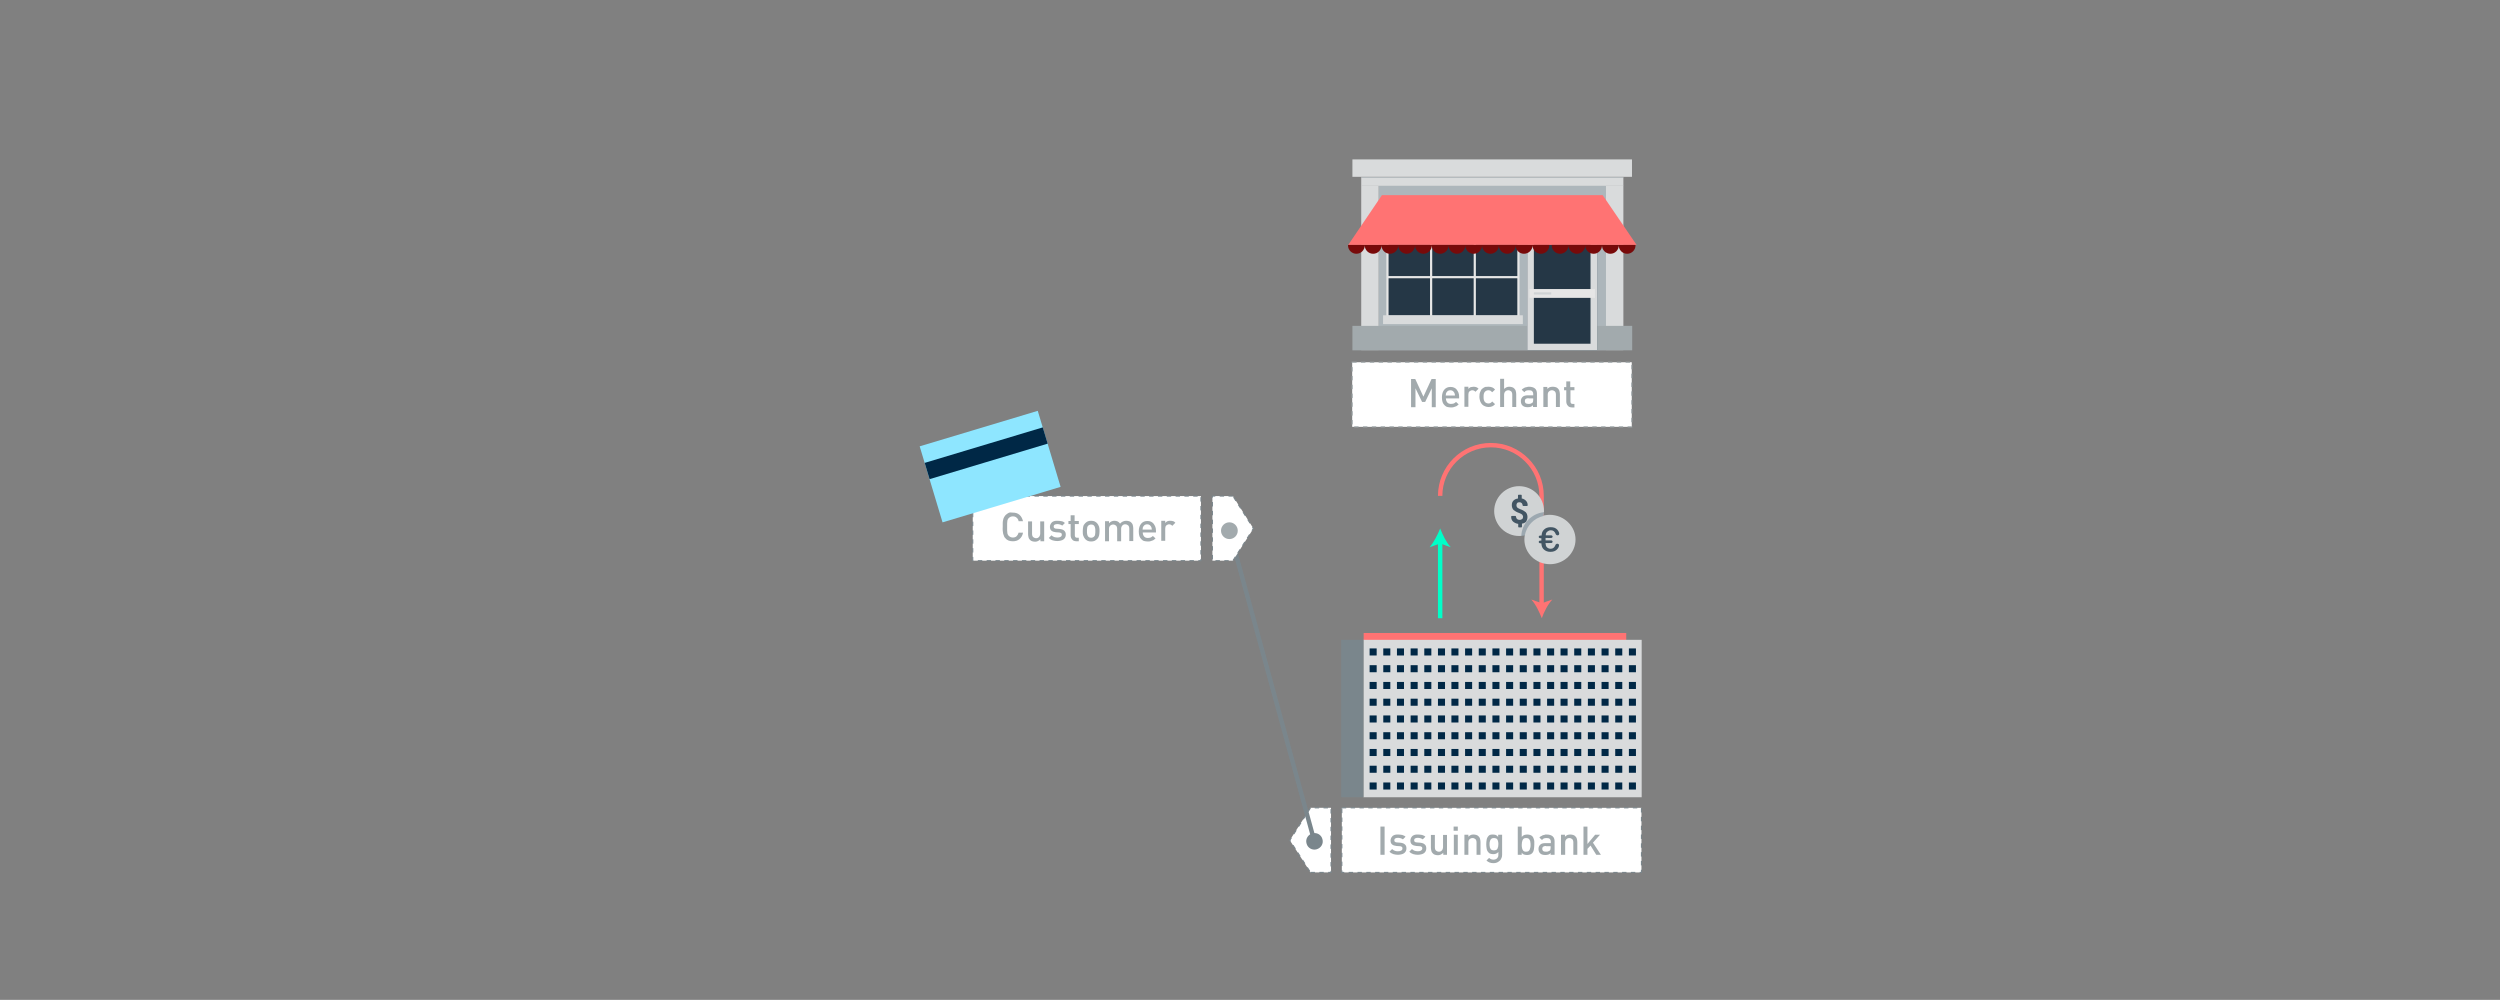 <?xml version="1.0" encoding="UTF-8"?>
<!-- Generator: Adobe Illustrator 22.1.0, SVG Export Plug-In . SVG Version: 6.00 Build 0)  -->
<svg xmlns="http://www.w3.org/2000/svg" xmlns:xlink="http://www.w3.org/1999/xlink" id="Ebene_1" x="0px" y="0px" viewBox="0 0 1133.9 453.5" style="enable-background:new 0 0 1133.9 453.5;" xml:space="preserve">
<rect x="0" y="0" width="1133.9" height="453.5" fill="#808080" stroke="none"/>
<style type="text/css">
	.st0{fill:#FFFFFF;stroke:#A2AAAD;stroke-width:0.5;stroke-miterlimit:10;stroke-dasharray:2,2;}
	.st1{display:none;}
	.st2{display:inline;fill:#FFFF00;}
	.st3{display:inline;fill:#002846;}
	.st4{fill:#FFFFFF;stroke:#7A868C;stroke-width:0.5;stroke-miterlimit:10;stroke-dasharray:2,2;}
	.st5{enable-background:new    ;}
	.st6{fill:#A2AAAD;}
	.st7{fill:none;stroke:#7A868C;stroke-width:2;stroke-miterlimit:10;}
	.st8{fill:#7A868C;}
	.st9{fill:#FF7373;}
	.st10{fill:#D9DBDC;}
	.st11{fill:#002846;}
	.st12{fill:none;stroke:#FF7373;stroke-width:2;stroke-miterlimit:10;}
	.st13{fill:none;stroke:#00FFC8;stroke-width:2;stroke-miterlimit:10;}
	.st14{fill:#00FFC8;}
	.st15{fill:#D0D3D4;}
	.st16{fill:#425563;}
	.st17{opacity:0.25;fill:#002846;enable-background:new    ;}
	.st18{fill:#8EE6FF;}
	.st19{fill:#ADB6BB;}
	.st20{fill:#253746;}
	.st21{fill:#E6E6E6;}
	.st22{opacity:0.4;}
	.st23{fill:#780A0A;}
</style>
<rect x="613.3" y="164.3" class="st0" width="126.8" height="29.3"></rect>
<g class="st1">
	<rect x="478.2" y="221.5" class="st2" width="32.8" height="32.8"></rect>
	<rect x="478.2" y="272.6" class="st3" width="71.1" height="5.3"></rect>
	<rect x="478.2" y="298.1" class="st3" width="35.6" height="5.3"></rect>
	<rect x="531.6" y="298.1" class="st3" width="35.6" height="5.3"></rect>
	<rect x="585" y="298.1" class="st3" width="35.6" height="5.3"></rect>
</g>
<rect x="441.2" y="225" class="st4" width="103.5" height="29.3"></rect>
<g class="st5">
	<path class="st6" d="M459.4,232.5c1.2,0,2.2,0.3,3,1c0.8,0.7,1.3,1.7,1.6,2.9h-2c-0.1-0.7-0.4-1.2-0.9-1.6c-0.4-0.4-1-0.6-1.7-0.6   c-0.8,0-1.4,0.3-1.9,0.8c-0.2,0.2-0.3,0.4-0.4,0.6s-0.2,0.5-0.2,0.7s-0.1,0.7-0.1,1.1c0,0.4,0,1,0,1.6c0,0.6,0,1.2,0,1.6   c0,0.4,0.1,0.8,0.1,1.1s0.1,0.5,0.2,0.7s0.2,0.4,0.4,0.6c0.5,0.5,1.1,0.8,1.9,0.8c0.7,0,1.3-0.2,1.7-0.6c0.4-0.4,0.7-0.9,0.9-1.6h2   c-0.2,1.3-0.8,2.2-1.6,2.9c-0.8,0.7-1.8,1-3,1c-0.7,0-1.3-0.1-1.9-0.3c-0.5-0.2-1-0.5-1.4-1c-0.3-0.3-0.6-0.6-0.7-1   s-0.3-0.7-0.4-1.1c-0.1-0.4-0.1-0.9-0.2-1.4s0-1.1,0-1.8c0-0.7,0-1.3,0-1.8s0.1-1,0.2-1.4c0.1-0.4,0.2-0.8,0.4-1.1s0.4-0.7,0.7-1   c0.4-0.4,0.9-0.7,1.4-1S458.7,232.5,459.4,232.5z"></path>
	<path class="st6" d="M473.7,245.5h-1.8v-0.9c-0.3,0.3-0.7,0.6-1.1,0.8c-0.4,0.2-0.9,0.3-1.3,0.3c-0.5,0-0.9-0.1-1.3-0.2   c-0.4-0.1-0.7-0.3-1-0.6c-0.3-0.3-0.6-0.7-0.7-1.2c-0.1-0.4-0.2-0.9-0.2-1.4v-5.8h1.8v5.6c0,0.7,0.2,1.2,0.5,1.5   c0.4,0.3,0.8,0.5,1.3,0.5c0.3,0,0.5,0,0.7-0.1c0.2-0.1,0.4-0.2,0.6-0.4c0.2-0.2,0.3-0.4,0.4-0.6c0.1-0.3,0.2-0.6,0.2-0.9v-5.6h1.8   V245.5z"></path>
	<path class="st6" d="M479.6,236.2c0.7,0,1.3,0.1,1.9,0.2s1.1,0.4,1.5,0.8l-1.2,1.2c-0.3-0.2-0.6-0.4-1-0.5   c-0.4-0.1-0.8-0.2-1.2-0.2c-0.6,0-1,0.1-1.3,0.3s-0.4,0.5-0.4,0.8c0,0.3,0.1,0.6,0.3,0.7c0.2,0.2,0.5,0.3,1,0.3l1.3,0.1   c0.9,0.1,1.7,0.3,2.2,0.8s0.7,1,0.7,1.8c0,0.5-0.1,0.9-0.3,1.3c-0.2,0.4-0.5,0.7-0.8,0.9s-0.7,0.4-1.2,0.5c-0.5,0.1-1,0.2-1.5,0.2   c-0.7,0-1.4-0.1-2.1-0.3s-1.2-0.5-1.8-1.1l1.2-1.2c0.4,0.4,0.8,0.6,1.3,0.8c0.5,0.1,0.9,0.2,1.4,0.2c0.6,0,1.1-0.1,1.4-0.3   c0.4-0.2,0.6-0.5,0.6-1c0-0.3-0.1-0.6-0.3-0.7s-0.5-0.3-0.9-0.3l-1.5-0.1c-0.9-0.1-1.5-0.3-2-0.7c-0.5-0.4-0.7-1-0.7-1.8   c0-0.4,0.1-0.8,0.3-1.2c0.2-0.3,0.4-0.6,0.7-0.9c0.3-0.2,0.7-0.4,1.1-0.5S479.1,236.2,479.6,236.2z"></path>
	<path class="st6" d="M487.5,236.3h1.8v1.4h-1.8v5.1c0,0.7,0.3,1.1,1,1.1h0.8v1.6h-1.1c-0.4,0-0.8-0.1-1.1-0.2s-0.6-0.3-0.8-0.6   c-0.2-0.2-0.4-0.5-0.5-0.8c-0.1-0.3-0.2-0.6-0.2-1v-5.2h-1v-1.4h1v-2.6h1.8V236.3z"></path>
	<path class="st6" d="M494.9,236.2c0.6,0,1.2,0.1,1.6,0.3c0.4,0.2,0.8,0.5,1.1,0.8c0.4,0.5,0.7,1,0.9,1.6s0.2,1.3,0.2,2   c0,0.8-0.1,1.5-0.2,2s-0.4,1.1-0.9,1.6c-0.3,0.3-0.7,0.6-1.1,0.8c-0.5,0.2-1,0.3-1.6,0.3c-0.6,0-1.2-0.1-1.6-0.3   c-0.4-0.2-0.8-0.5-1.1-0.8c-0.4-0.5-0.7-1-0.9-1.6s-0.2-1.3-0.2-2c0-0.8,0.1-1.4,0.2-2s0.4-1.1,0.9-1.6c0.3-0.3,0.7-0.6,1.1-0.8   C493.7,236.3,494.2,236.2,494.9,236.2z M494.9,237.9c-0.5,0-1,0.2-1.3,0.5c-0.3,0.3-0.5,0.6-0.5,1.1c-0.1,0.4-0.1,0.9-0.1,1.4   s0,1,0.1,1.4c0.1,0.4,0.2,0.8,0.5,1.1c0.4,0.4,0.8,0.5,1.3,0.5c0.5,0,1-0.2,1.3-0.5c0.3-0.3,0.5-0.6,0.5-1.1   c0.1-0.4,0.1-0.9,0.1-1.4s0-1-0.1-1.4c-0.1-0.4-0.2-0.8-0.5-1.1C495.9,238,495.4,237.9,494.9,237.9z"></path>
	<path class="st6" d="M510.8,236.2c0.5,0,0.9,0.1,1.3,0.2c0.4,0.1,0.7,0.3,1,0.6c0.3,0.3,0.6,0.7,0.7,1.2s0.2,0.9,0.2,1.4v5.8h-1.8   v-5.6c0-0.7-0.2-1.2-0.5-1.5c-0.4-0.3-0.8-0.5-1.3-0.5c-0.3,0-0.5,0-0.7,0.1s-0.4,0.2-0.6,0.4s-0.3,0.4-0.4,0.6s-0.2,0.5-0.2,0.9   v5.7h-1.8v-5.6c0-0.7-0.2-1.2-0.5-1.5c-0.4-0.3-0.8-0.5-1.3-0.5c-0.5,0-1,0.2-1.3,0.5c-0.4,0.3-0.6,0.8-0.6,1.5v5.6h-1.8v-9.1h1.8   v0.9c0.3-0.3,0.7-0.6,1.1-0.8c0.4-0.2,0.9-0.3,1.3-0.3c1.2,0,2,0.4,2.6,1.3C508.7,236.7,509.7,236.2,510.8,236.2z"></path>
	<path class="st6" d="M518.3,241.4c0,0.8,0.2,1.4,0.6,1.9s1,0.7,1.7,0.7c0.5,0,0.9-0.1,1.3-0.2c0.3-0.1,0.6-0.4,1-0.7l1.2,1.1   c-0.2,0.2-0.5,0.4-0.7,0.6c-0.2,0.2-0.5,0.3-0.8,0.4s-0.6,0.2-0.9,0.3c-0.3,0.1-0.7,0.1-1.1,0.1c-0.6,0-1.1-0.1-1.6-0.2   s-0.9-0.4-1.3-0.8c-0.4-0.4-0.7-0.8-0.9-1.4c-0.2-0.6-0.3-1.3-0.3-2.2c0-1.5,0.4-2.7,1.1-3.5c0.7-0.8,1.6-1.2,2.8-1.2   c0.6,0,1.2,0.1,1.6,0.3s0.9,0.5,1.2,0.9c0.3,0.4,0.6,0.9,0.8,1.4c0.2,0.5,0.3,1.1,0.3,1.8v0.8H518.3z M522.4,240.2   c0-0.3,0-0.5-0.1-0.7c0-0.2-0.1-0.4-0.2-0.6c-0.2-0.3-0.4-0.6-0.7-0.8c-0.3-0.2-0.7-0.3-1.1-0.3c-0.4,0-0.8,0.1-1.1,0.3   c-0.3,0.2-0.5,0.5-0.7,0.8c-0.1,0.2-0.2,0.4-0.2,0.6c0,0.2,0,0.4-0.1,0.7H522.4z"></path>
	<path class="st6" d="M530.9,236.2c0.4,0,0.8,0.1,1.2,0.2s0.7,0.4,1,0.7l-1.4,1.4c-0.2-0.2-0.4-0.4-0.6-0.5   c-0.2-0.1-0.5-0.2-0.8-0.2c-0.5,0-0.9,0.2-1.3,0.5c-0.4,0.4-0.5,0.9-0.5,1.5v5.5h-1.8v-9.1h1.8v1c0.2-0.3,0.6-0.6,1-0.8   S530.4,236.2,530.9,236.2z"></path>
</g>
<rect x="608.6" y="366.4" class="st4" width="135.9" height="29.3"></rect>
<polygon class="st4" points="594.4,395.7 603.7,395.7 603.7,366.4 594.4,366.4 585,381.1 "></polygon>
<g>
	<g>
		<line class="st7" x1="557.6" y1="240.6" x2="596.2" y2="381.8"></line>
		<g>
			<path class="st8" d="M554,241.8c-0.5-2,0.6-4.1,2.6-4.6s4.1,0.6,4.6,2.6s-0.6,4.1-2.6,4.6C556.6,244.9,554.6,243.8,554,241.8z"></path>
		</g>
		<g>
			<path class="st8" d="M592.6,382.6c0.5,2,2.6,3.2,4.6,2.6s3.2-2.6,2.6-4.6c-0.5-2-2.6-3.2-4.6-2.6S592,380.6,592.6,382.6z"></path>
		</g>
	</g>
</g>
<g class="st5">
	<path class="st6" d="M651.3,184.7h-1.9v-8.6l-3,6.2H645l-3-6.2v8.6H640v-12.8h1.9l3.7,8l3.7-8h1.9V184.7z"></path>
	<path class="st6" d="M655.8,180.6c0,0.8,0.2,1.4,0.6,1.9c0.4,0.5,1,0.7,1.7,0.7c0.5,0,0.9-0.1,1.3-0.2c0.3-0.1,0.6-0.4,1-0.7   l1.2,1.1c-0.2,0.2-0.5,0.4-0.7,0.6c-0.2,0.2-0.5,0.3-0.8,0.4c-0.3,0.1-0.6,0.2-0.9,0.3c-0.3,0.1-0.7,0.1-1.1,0.1   c-0.6,0-1.1-0.1-1.6-0.2s-0.9-0.4-1.3-0.8s-0.7-0.8-0.9-1.4c-0.2-0.6-0.3-1.3-0.3-2.2c0-1.5,0.4-2.7,1.1-3.5   c0.7-0.8,1.6-1.2,2.8-1.2c0.6,0,1.2,0.1,1.6,0.3c0.5,0.2,0.9,0.5,1.2,0.9c0.3,0.4,0.6,0.9,0.8,1.4c0.2,0.5,0.3,1.1,0.3,1.8v0.8   H655.8z M659.9,179.4c0-0.3,0-0.5-0.1-0.7c0-0.2-0.1-0.4-0.2-0.6c-0.2-0.3-0.4-0.6-0.7-0.8s-0.7-0.3-1.1-0.3   c-0.4,0-0.8,0.1-1.1,0.3c-0.3,0.2-0.5,0.5-0.7,0.8c-0.1,0.2-0.2,0.4-0.2,0.6c0,0.2,0,0.4-0.1,0.7H659.9z"></path>
	<path class="st6" d="M668.4,175.4c0.4,0,0.8,0.1,1.2,0.2c0.3,0.1,0.7,0.4,1,0.7l-1.4,1.4c-0.2-0.2-0.4-0.4-0.6-0.5   c-0.2-0.1-0.5-0.2-0.8-0.2c-0.5,0-0.9,0.2-1.3,0.5c-0.4,0.4-0.5,0.9-0.5,1.5v5.5h-1.8v-9.1h1.8v1c0.2-0.3,0.6-0.6,1-0.8   C667.4,175.6,667.9,175.4,668.4,175.4z"></path>
	<path class="st6" d="M675.1,175.4c0.6,0,1.2,0.1,1.7,0.3c0.5,0.2,0.9,0.5,1.3,1l-1.3,1.2c-0.3-0.3-0.6-0.5-0.8-0.7   c-0.3-0.1-0.6-0.2-0.9-0.2c-0.7,0-1.3,0.3-1.7,0.8c-0.2,0.3-0.3,0.5-0.4,0.9c-0.1,0.3-0.1,0.8-0.1,1.3s0,1,0.1,1.3   c0.1,0.3,0.2,0.6,0.4,0.9c0.4,0.5,1,0.8,1.7,0.8c0.4,0,0.7-0.1,0.9-0.2c0.3-0.1,0.5-0.4,0.8-0.7l1.3,1.2c-0.4,0.5-0.9,0.8-1.3,1   s-1,0.3-1.7,0.3c-0.5,0-1-0.1-1.5-0.3c-0.5-0.2-0.9-0.4-1.3-0.8s-0.7-0.9-0.9-1.4c-0.2-0.6-0.4-1.3-0.4-2.2c0-0.9,0.1-1.6,0.4-2.2   c0.2-0.6,0.5-1.1,0.9-1.4s0.8-0.6,1.3-0.8C674.1,175.5,674.6,175.4,675.1,175.4z"></path>
	<path class="st6" d="M682.1,176.5c0.3-0.3,0.7-0.6,1.1-0.8c0.4-0.2,0.8-0.3,1.3-0.3s0.9,0.1,1.3,0.2c0.4,0.1,0.7,0.3,1,0.6   c0.3,0.3,0.6,0.7,0.7,1.2c0.1,0.4,0.2,0.9,0.2,1.4v5.8h-1.8v-5.6c0-0.7-0.2-1.2-0.5-1.5c-0.4-0.3-0.8-0.5-1.3-0.5s-1,0.2-1.3,0.5   s-0.6,0.8-0.6,1.5v5.6h-1.8v-12.8h1.8V176.5z"></path>
	<path class="st6" d="M693.4,175.4c1.3,0,2.2,0.3,2.8,0.8c0.6,0.5,0.9,1.3,0.9,2.3v6.1h-1.8v-0.8c-0.3,0.3-0.7,0.6-1,0.7   c-0.4,0.1-0.8,0.2-1.4,0.2c-0.6,0-1.1-0.1-1.4-0.2s-0.7-0.3-1-0.6c-0.5-0.5-0.7-1.2-0.7-2c0-0.8,0.3-1.4,0.8-1.9   c0.5-0.5,1.3-0.7,2.4-0.7h2.4v-0.6c0-0.6-0.2-1-0.5-1.3c-0.3-0.3-0.8-0.4-1.5-0.4c-0.5,0-0.9,0.1-1.2,0.2s-0.6,0.4-0.8,0.7   l-1.2-1.1c0.2-0.3,0.4-0.5,0.7-0.6c0.2-0.2,0.5-0.3,0.7-0.4c0.3-0.1,0.5-0.2,0.8-0.2C692.7,175.5,693.1,175.4,693.4,175.4z    M693.3,180.6c-1.1,0-1.7,0.4-1.7,1.3c0,0.4,0.1,0.7,0.4,1c0.3,0.2,0.7,0.3,1.3,0.3c0.3,0,0.6,0,0.9-0.1c0.3-0.1,0.5-0.2,0.8-0.4   c0.3-0.3,0.4-0.7,0.4-1.3v-0.7H693.3z"></path>
	<path class="st6" d="M704.3,175.4c0.5,0,0.9,0.1,1.3,0.2c0.4,0.1,0.7,0.3,1,0.6c0.3,0.3,0.6,0.7,0.7,1.2s0.2,0.9,0.2,1.4v5.8h-1.8   v-5.6c0-0.7-0.2-1.2-0.5-1.5c-0.4-0.3-0.8-0.5-1.3-0.5c-0.5,0-1,0.2-1.3,0.5c-0.4,0.3-0.6,0.8-0.6,1.5v5.6H700v-9.1h1.8v0.9   c0.3-0.3,0.7-0.6,1.1-0.8C703.4,175.5,703.8,175.4,704.3,175.4z"></path>
	<path class="st6" d="M712.3,175.6h1.8v1.4h-1.8v5.1c0,0.7,0.3,1.1,1,1.1h0.8v1.6H713c-0.4,0-0.8-0.1-1.1-0.2   c-0.3-0.1-0.6-0.3-0.8-0.6c-0.2-0.2-0.4-0.5-0.5-0.8c-0.1-0.3-0.2-0.6-0.2-1V177h-1v-1.4h1v-2.6h1.8V175.6z"></path>
</g>
<g class="st5">
	<path class="st6" d="M628,387.7h-1.9v-12.8h1.9V387.7z"></path>
	<path class="st6" d="M634.1,378.5c0.7,0,1.3,0.1,1.9,0.2c0.6,0.2,1.1,0.4,1.5,0.8l-1.2,1.2c-0.3-0.2-0.6-0.4-1-0.5   c-0.4-0.1-0.8-0.2-1.2-0.2c-0.6,0-1,0.1-1.3,0.3c-0.3,0.2-0.4,0.5-0.4,0.8c0,0.3,0.1,0.6,0.3,0.7c0.2,0.2,0.5,0.3,1,0.3l1.3,0.1   c0.9,0.1,1.7,0.3,2.2,0.8c0.5,0.4,0.7,1,0.7,1.8c0,0.5-0.1,0.9-0.3,1.3c-0.2,0.4-0.5,0.7-0.8,0.9s-0.7,0.4-1.2,0.5   c-0.5,0.1-1,0.2-1.5,0.2c-0.7,0-1.4-0.1-2.1-0.3c-0.6-0.2-1.2-0.5-1.8-1.1l1.2-1.2c0.4,0.4,0.8,0.6,1.3,0.8s0.9,0.2,1.4,0.2   c0.6,0,1.1-0.1,1.4-0.3c0.4-0.2,0.6-0.5,0.6-1c0-0.3-0.1-0.6-0.3-0.7c-0.2-0.2-0.5-0.3-0.9-0.3l-1.5-0.1c-0.9-0.1-1.5-0.3-2-0.7   c-0.5-0.4-0.7-1-0.7-1.8c0-0.4,0.1-0.8,0.3-1.2c0.2-0.3,0.4-0.6,0.7-0.9c0.3-0.2,0.7-0.4,1.1-0.5S633.7,378.5,634.1,378.5z"></path>
	<path class="st6" d="M643.1,378.5c0.7,0,1.3,0.1,1.9,0.2c0.6,0.2,1.1,0.4,1.5,0.8l-1.2,1.2c-0.3-0.2-0.6-0.4-1-0.5   s-0.8-0.2-1.2-0.2c-0.6,0-1,0.1-1.3,0.3c-0.3,0.2-0.4,0.5-0.4,0.8c0,0.3,0.1,0.6,0.3,0.7c0.2,0.2,0.5,0.3,1,0.3l1.3,0.1   c0.9,0.1,1.7,0.3,2.2,0.8c0.5,0.4,0.7,1,0.7,1.8c0,0.5-0.1,0.9-0.3,1.3c-0.2,0.4-0.5,0.7-0.8,0.9s-0.7,0.4-1.2,0.5   c-0.5,0.1-1,0.2-1.5,0.2c-0.7,0-1.4-0.1-2.1-0.3c-0.6-0.2-1.2-0.5-1.8-1.1l1.2-1.2c0.4,0.4,0.8,0.6,1.3,0.8   c0.5,0.1,0.9,0.2,1.4,0.2c0.6,0,1.1-0.1,1.4-0.3s0.6-0.5,0.6-1c0-0.3-0.1-0.6-0.3-0.7c-0.2-0.2-0.5-0.3-0.9-0.3l-1.5-0.1   c-0.9-0.1-1.5-0.3-2-0.7c-0.5-0.4-0.7-1-0.7-1.8c0-0.4,0.1-0.8,0.3-1.2s0.4-0.6,0.7-0.9c0.3-0.2,0.7-0.4,1.1-0.5   S642.6,378.5,643.1,378.5z"></path>
	<path class="st6" d="M656.4,387.7h-1.8v-0.9c-0.3,0.3-0.7,0.6-1.1,0.8c-0.4,0.2-0.9,0.3-1.3,0.3c-0.5,0-0.9-0.1-1.3-0.2   c-0.4-0.1-0.7-0.3-1-0.6c-0.3-0.3-0.6-0.7-0.7-1.2s-0.2-0.9-0.2-1.4v-5.8h1.8v5.6c0,0.7,0.2,1.2,0.5,1.5c0.4,0.3,0.8,0.5,1.3,0.5   c0.3,0,0.5,0,0.7-0.1c0.2-0.1,0.4-0.2,0.6-0.4c0.2-0.2,0.3-0.4,0.4-0.6c0.1-0.3,0.2-0.6,0.2-0.9v-5.6h1.8V387.7z"></path>
	<path class="st6" d="M661.2,376.8h-1.9v-1.9h1.9V376.8z M661.2,387.7h-1.8v-9.1h1.8V387.7z"></path>
	<path class="st6" d="M668.3,378.5c0.5,0,0.9,0.1,1.3,0.2c0.4,0.1,0.7,0.3,1,0.6c0.3,0.3,0.6,0.7,0.7,1.2s0.2,0.9,0.2,1.4v5.8h-1.8   v-5.6c0-0.7-0.2-1.2-0.5-1.5c-0.4-0.3-0.8-0.5-1.3-0.5c-0.5,0-1,0.2-1.3,0.5c-0.4,0.3-0.6,0.8-0.6,1.5v5.6h-1.8v-9.1h1.8v0.9   c0.3-0.3,0.7-0.6,1.1-0.8C667.4,378.6,667.8,378.5,668.3,378.5z"></path>
	<path class="st6" d="M677.1,378.5c0.5,0,0.9,0.1,1.3,0.2c0.4,0.2,0.7,0.4,1.1,0.9v-1h1.8v9.1c0,0.6-0.1,1.1-0.3,1.5   s-0.4,0.9-0.8,1.2s-0.7,0.6-1.2,0.8c-0.5,0.2-1,0.3-1.6,0.3c-0.7,0-1.3-0.1-1.8-0.3c-0.5-0.2-1-0.5-1.4-0.9l1.2-1.2   c0.3,0.3,0.6,0.5,0.9,0.6c0.3,0.1,0.7,0.2,1.1,0.2c0.4,0,0.7-0.1,1-0.2c0.3-0.1,0.5-0.3,0.7-0.5s0.3-0.5,0.4-0.7   c0.1-0.3,0.1-0.6,0.1-0.9v-1.2c-0.3,0.4-0.7,0.7-1.1,0.8c-0.4,0.2-0.8,0.2-1.3,0.2c-0.5,0-0.9-0.1-1.2-0.2   c-0.4-0.1-0.7-0.3-0.9-0.6c-0.4-0.4-0.7-1-0.8-1.6s-0.2-1.3-0.2-2.1c0-0.8,0.1-1.5,0.2-2.1s0.4-1.2,0.8-1.6   C675.4,378.7,676.1,378.5,677.1,378.5z M677.6,380.1c-0.4,0-0.8,0.1-1,0.2c-0.2,0.2-0.4,0.4-0.6,0.6c-0.1,0.3-0.2,0.6-0.3,0.9   s-0.1,0.7-0.1,1.1c0,0.4,0,0.7,0.1,1.1c0,0.3,0.1,0.6,0.3,0.9c0.1,0.3,0.3,0.5,0.6,0.6s0.6,0.2,1,0.2c0.4,0,0.7-0.1,1-0.2   s0.4-0.4,0.6-0.6c0.1-0.3,0.2-0.6,0.3-0.9c0-0.3,0.1-0.7,0.1-1.1c0-0.4,0-0.7-0.1-1.1s-0.1-0.6-0.3-0.9c-0.1-0.3-0.3-0.5-0.6-0.6   C678.3,380.2,678,380.1,677.6,380.1z"></path>
	<path class="st6" d="M690.3,379.5c0.3-0.4,0.7-0.7,1.1-0.8c0.4-0.1,0.8-0.2,1.3-0.2c0.5,0,0.9,0.1,1.3,0.2c0.4,0.1,0.7,0.3,1,0.6   c0.2,0.2,0.4,0.5,0.5,0.8s0.2,0.6,0.3,0.9c0.1,0.3,0.1,0.7,0.1,1s0,0.7,0,1.1c0,0.8-0.1,1.5-0.2,2.2c-0.1,0.7-0.4,1.3-0.8,1.7   c-0.3,0.3-0.6,0.5-1,0.6c-0.4,0.1-0.8,0.2-1.3,0.2c-0.5,0-0.9-0.1-1.3-0.2c-0.4-0.1-0.8-0.4-1.1-0.9v1h-1.8v-12.8h1.8V379.5z    M692.2,380.1c-0.4,0-0.8,0.1-1,0.2c-0.3,0.2-0.4,0.4-0.6,0.7c-0.1,0.3-0.2,0.6-0.3,1c0,0.4-0.1,0.8-0.1,1.2c0,0.4,0,0.8,0.1,1.2   s0.1,0.7,0.3,1c0.1,0.3,0.3,0.5,0.6,0.7c0.3,0.2,0.6,0.2,1,0.2c0.4,0,0.7-0.1,1-0.2c0.3-0.2,0.4-0.4,0.6-0.7c0.1-0.3,0.2-0.6,0.3-1   s0.1-0.8,0.1-1.2c0-0.4,0-0.8-0.1-1.2c0-0.4-0.1-0.7-0.3-1c-0.1-0.3-0.3-0.5-0.6-0.7C693,380.2,692.6,380.1,692.2,380.1z"></path>
	<path class="st6" d="M701.4,378.5c1.3,0,2.2,0.3,2.8,0.8c0.6,0.5,0.9,1.3,0.9,2.3v6.1h-1.8v-0.8c-0.3,0.3-0.7,0.6-1,0.7   c-0.4,0.1-0.8,0.2-1.4,0.2c-0.6,0-1.1-0.1-1.4-0.2c-0.4-0.1-0.7-0.3-1-0.6c-0.5-0.5-0.7-1.2-0.7-2c0-0.8,0.3-1.4,0.8-1.9   c0.5-0.5,1.3-0.7,2.4-0.7h2.4v-0.6c0-0.6-0.2-1-0.5-1.3c-0.3-0.3-0.8-0.4-1.5-0.4c-0.5,0-0.9,0.1-1.2,0.2s-0.6,0.4-0.8,0.7   l-1.2-1.1c0.2-0.3,0.4-0.5,0.7-0.6s0.5-0.3,0.7-0.4c0.3-0.1,0.5-0.2,0.8-0.2C700.7,378.5,701,378.5,701.4,378.5z M701.2,383.7   c-1.1,0-1.7,0.4-1.7,1.3c0,0.4,0.1,0.7,0.4,1c0.3,0.2,0.7,0.3,1.3,0.3c0.3,0,0.6,0,0.9-0.1c0.3-0.1,0.5-0.2,0.8-0.4   c0.3-0.3,0.4-0.7,0.4-1.3v-0.7H701.2z"></path>
	<path class="st6" d="M712.2,378.5c0.5,0,0.9,0.1,1.3,0.2c0.4,0.1,0.7,0.3,1,0.6c0.3,0.3,0.6,0.7,0.7,1.2c0.1,0.4,0.2,0.9,0.2,1.4   v5.8h-1.8v-5.6c0-0.7-0.2-1.2-0.5-1.5c-0.4-0.3-0.8-0.5-1.3-0.5s-1,0.2-1.3,0.5s-0.6,0.8-0.6,1.5v5.6H708v-9.1h1.8v0.9   c0.3-0.3,0.7-0.6,1.1-0.8C711.3,378.6,711.8,378.5,712.2,378.5z"></path>
	<path class="st6" d="M720,382.8l3.5-4.2h2.2l-3.2,3.6l3.6,5.5H724l-2.6-4.2L720,385v2.7h-1.8v-12.8h1.8V382.8z"></path>
</g>
<g>
	<rect x="618.5" y="287.1" class="st9" width="119.1" height="3.2"></rect>
	<rect x="618.4" y="290.2" class="st10" width="126.2" height="71.4"></rect>
	<g>
		<g>
			<rect x="621.2" y="294.1" class="st11" width="3.2" height="3.2"></rect>
			<rect x="627.4" y="294.1" class="st11" width="3.2" height="3.2"></rect>
			<rect x="633.6" y="294.1" class="st11" width="3.2" height="3.2"></rect>
			<rect x="639.8" y="294.1" class="st11" width="3.2" height="3.2"></rect>
			<rect x="646" y="294.1" class="st11" width="3.2" height="3.2"></rect>
			<rect x="652.2" y="294.1" class="st11" width="3.2" height="3.2"></rect>
			<rect x="658.3" y="294.1" class="st11" width="3.2" height="3.2"></rect>
			<rect x="664.5" y="294.1" class="st11" width="3.2" height="3.2"></rect>
			<rect x="670.7" y="294.1" class="st11" width="3.2" height="3.2"></rect>
			<rect x="676.9" y="294.1" class="st11" width="3.2" height="3.2"></rect>
			<rect x="683.1" y="294.1" class="st11" width="3.2" height="3.2"></rect>
			<rect x="689.3" y="294.1" class="st11" width="3.2" height="3.2"></rect>
			<rect x="695.5" y="294.1" class="st11" width="3.2" height="3.2"></rect>
			<rect x="701.7" y="294.1" class="st11" width="3.2" height="3.2"></rect>
			<rect x="707.8" y="294.1" class="st11" width="3.2" height="3.2"></rect>
			<rect x="714" y="294.1" class="st11" width="3.2" height="3.2"></rect>
			<rect x="720.2" y="294.1" class="st11" width="3.2" height="3.2"></rect>
			<rect x="726.4" y="294.1" class="st11" width="3.2" height="3.2"></rect>
			<rect x="732.6" y="294.1" class="st11" width="3.2" height="3.2"></rect>
			<rect x="738.8" y="294.1" class="st11" width="3.2" height="3.2"></rect>
		</g>
		<g>
			<rect x="621.2" y="301.7" class="st11" width="3.2" height="3.2"></rect>
			<rect x="627.4" y="301.7" class="st11" width="3.2" height="3.2"></rect>
			<rect x="633.6" y="301.7" class="st11" width="3.2" height="3.2"></rect>
			<rect x="639.8" y="301.7" class="st11" width="3.2" height="3.2"></rect>
			<rect x="646" y="301.7" class="st11" width="3.2" height="3.2"></rect>
			<rect x="652.2" y="301.7" class="st11" width="3.2" height="3.2"></rect>
			<rect x="658.3" y="301.7" class="st11" width="3.2" height="3.2"></rect>
			<rect x="664.5" y="301.7" class="st11" width="3.2" height="3.2"></rect>
			<rect x="670.7" y="301.7" class="st11" width="3.2" height="3.2"></rect>
			<rect x="676.9" y="301.7" class="st11" width="3.2" height="3.2"></rect>
			<rect x="683.1" y="301.7" class="st11" width="3.2" height="3.2"></rect>
			<rect x="689.3" y="301.7" class="st11" width="3.2" height="3.2"></rect>
			<rect x="695.5" y="301.7" class="st11" width="3.2" height="3.2"></rect>
			<rect x="701.7" y="301.7" class="st11" width="3.2" height="3.2"></rect>
			<rect x="707.8" y="301.7" class="st11" width="3.2" height="3.2"></rect>
			<rect x="714" y="301.7" class="st11" width="3.2" height="3.2"></rect>
			<rect x="720.2" y="301.7" class="st11" width="3.2" height="3.2"></rect>
			<rect x="726.4" y="301.7" class="st11" width="3.2" height="3.2"></rect>
			<rect x="732.6" y="301.7" class="st11" width="3.2" height="3.2"></rect>
			<rect x="738.8" y="301.7" class="st11" width="3.2" height="3.2"></rect>
		</g>
		<g>
			<rect x="621.2" y="309.3" class="st11" width="3.2" height="3.2"></rect>
			<rect x="627.4" y="309.3" class="st11" width="3.2" height="3.2"></rect>
			<rect x="633.6" y="309.3" class="st11" width="3.2" height="3.2"></rect>
			<rect x="639.8" y="309.3" class="st11" width="3.2" height="3.2"></rect>
			<rect x="646" y="309.3" class="st11" width="3.2" height="3.2"></rect>
			<rect x="652.2" y="309.3" class="st11" width="3.2" height="3.2"></rect>
			<rect x="658.3" y="309.3" class="st11" width="3.2" height="3.2"></rect>
			<rect x="664.5" y="309.3" class="st11" width="3.2" height="3.2"></rect>
			<rect x="670.7" y="309.3" class="st11" width="3.2" height="3.2"></rect>
			<rect x="676.9" y="309.3" class="st11" width="3.2" height="3.2"></rect>
			<rect x="683.1" y="309.3" class="st11" width="3.2" height="3.2"></rect>
			<rect x="689.3" y="309.3" class="st11" width="3.2" height="3.2"></rect>
			<rect x="695.5" y="309.3" class="st11" width="3.2" height="3.2"></rect>
			<rect x="701.7" y="309.3" class="st11" width="3.2" height="3.2"></rect>
			<rect x="707.8" y="309.3" class="st11" width="3.2" height="3.2"></rect>
			<rect x="714" y="309.3" class="st11" width="3.2" height="3.2"></rect>
			<rect x="720.2" y="309.3" class="st11" width="3.2" height="3.2"></rect>
			<rect x="726.4" y="309.3" class="st11" width="3.2" height="3.2"></rect>
			<rect x="732.6" y="309.3" class="st11" width="3.2" height="3.2"></rect>
			<rect x="738.8" y="309.3" class="st11" width="3.2" height="3.2"></rect>
		</g>
		<g>
			<rect x="621.2" y="316.9" class="st11" width="3.2" height="3.2"></rect>
			<rect x="627.4" y="316.9" class="st11" width="3.2" height="3.2"></rect>
			<rect x="633.6" y="316.9" class="st11" width="3.2" height="3.2"></rect>
			<rect x="639.8" y="316.9" class="st11" width="3.2" height="3.2"></rect>
			<rect x="646" y="316.9" class="st11" width="3.2" height="3.2"></rect>
			<rect x="652.2" y="316.9" class="st11" width="3.2" height="3.2"></rect>
			<rect x="658.3" y="316.9" class="st11" width="3.2" height="3.2"></rect>
			<rect x="664.5" y="316.9" class="st11" width="3.2" height="3.2"></rect>
			<rect x="670.7" y="316.9" class="st11" width="3.2" height="3.2"></rect>
			<rect x="676.9" y="316.9" class="st11" width="3.2" height="3.2"></rect>
			<rect x="683.1" y="316.9" class="st11" width="3.2" height="3.2"></rect>
			<rect x="689.3" y="316.9" class="st11" width="3.2" height="3.2"></rect>
			<rect x="695.5" y="316.9" class="st11" width="3.2" height="3.2"></rect>
			<rect x="701.7" y="316.9" class="st11" width="3.2" height="3.2"></rect>
			<rect x="707.8" y="316.9" class="st11" width="3.2" height="3.2"></rect>
			<rect x="714" y="316.9" class="st11" width="3.2" height="3.2"></rect>
			<rect x="720.2" y="316.9" class="st11" width="3.2" height="3.2"></rect>
			<rect x="726.4" y="316.9" class="st11" width="3.2" height="3.2"></rect>
			<rect x="732.6" y="316.9" class="st11" width="3.2" height="3.2"></rect>
			<rect x="738.8" y="316.9" class="st11" width="3.2" height="3.2"></rect>
		</g>
		<g>
			<rect x="621.2" y="324.5" class="st11" width="3.2" height="3.2"></rect>
			<rect x="627.4" y="324.5" class="st11" width="3.2" height="3.2"></rect>
			<rect x="633.6" y="324.5" class="st11" width="3.2" height="3.2"></rect>
			<rect x="639.8" y="324.5" class="st11" width="3.2" height="3.2"></rect>
			<rect x="646" y="324.5" class="st11" width="3.2" height="3.2"></rect>
			<rect x="652.2" y="324.5" class="st11" width="3.2" height="3.2"></rect>
			<rect x="658.3" y="324.5" class="st11" width="3.2" height="3.2"></rect>
			<rect x="664.5" y="324.5" class="st11" width="3.2" height="3.2"></rect>
			<rect x="670.7" y="324.5" class="st11" width="3.2" height="3.2"></rect>
			<rect x="676.9" y="324.5" class="st11" width="3.2" height="3.2"></rect>
			<rect x="683.1" y="324.5" class="st11" width="3.2" height="3.2"></rect>
			<rect x="689.3" y="324.5" class="st11" width="3.2" height="3.2"></rect>
			<rect x="695.5" y="324.5" class="st11" width="3.2" height="3.2"></rect>
			<rect x="701.7" y="324.5" class="st11" width="3.2" height="3.2"></rect>
			<rect x="707.8" y="324.5" class="st11" width="3.2" height="3.2"></rect>
			<rect x="714" y="324.5" class="st11" width="3.2" height="3.2"></rect>
			<rect x="720.2" y="324.5" class="st11" width="3.2" height="3.2"></rect>
			<rect x="726.4" y="324.5" class="st11" width="3.2" height="3.2"></rect>
			<rect x="732.6" y="324.5" class="st11" width="3.2" height="3.2"></rect>
			<rect x="738.8" y="324.5" class="st11" width="3.2" height="3.2"></rect>
		</g>
		<g>
			<rect x="621.2" y="332.1" class="st11" width="3.2" height="3.2"></rect>
			<rect x="627.4" y="332.1" class="st11" width="3.2" height="3.2"></rect>
			<rect x="633.6" y="332.1" class="st11" width="3.2" height="3.2"></rect>
			<rect x="639.8" y="332.1" class="st11" width="3.2" height="3.2"></rect>
			<rect x="646" y="332.1" class="st11" width="3.2" height="3.2"></rect>
			<rect x="652.2" y="332.1" class="st11" width="3.2" height="3.2"></rect>
			<rect x="658.3" y="332.1" class="st11" width="3.2" height="3.2"></rect>
			<rect x="664.5" y="332.1" class="st11" width="3.2" height="3.2"></rect>
			<rect x="670.7" y="332.1" class="st11" width="3.2" height="3.2"></rect>
			<rect x="676.9" y="332.1" class="st11" width="3.2" height="3.2"></rect>
			<rect x="683.1" y="332.1" class="st11" width="3.2" height="3.2"></rect>
			<rect x="689.3" y="332.1" class="st11" width="3.2" height="3.2"></rect>
			<rect x="695.5" y="332.1" class="st11" width="3.2" height="3.2"></rect>
			<rect x="701.7" y="332.1" class="st11" width="3.2" height="3.2"></rect>
			<rect x="707.8" y="332.1" class="st11" width="3.2" height="3.2"></rect>
			<rect x="714" y="332.1" class="st11" width="3.2" height="3.2"></rect>
			<rect x="720.2" y="332.1" class="st11" width="3.2" height="3.2"></rect>
			<rect x="726.4" y="332.1" class="st11" width="3.2" height="3.2"></rect>
			<rect x="732.6" y="332.1" class="st11" width="3.2" height="3.2"></rect>
			<rect x="738.8" y="332.1" class="st11" width="3.2" height="3.2"></rect>
		</g>
		<g>
			<rect x="621.2" y="339.7" class="st11" width="3.2" height="3.2"></rect>
			<rect x="627.4" y="339.7" class="st11" width="3.2" height="3.2"></rect>
			<rect x="633.6" y="339.7" class="st11" width="3.2" height="3.2"></rect>
			<rect x="639.8" y="339.7" class="st11" width="3.2" height="3.2"></rect>
			<rect x="646" y="339.7" class="st11" width="3.2" height="3.2"></rect>
			<rect x="652.2" y="339.7" class="st11" width="3.2" height="3.2"></rect>
			<rect x="658.3" y="339.7" class="st11" width="3.2" height="3.2"></rect>
			<rect x="664.5" y="339.7" class="st11" width="3.2" height="3.2"></rect>
			<rect x="670.7" y="339.7" class="st11" width="3.2" height="3.2"></rect>
			<rect x="676.9" y="339.7" class="st11" width="3.2" height="3.2"></rect>
			<rect x="683.1" y="339.7" class="st11" width="3.2" height="3.2"></rect>
			<rect x="689.3" y="339.7" class="st11" width="3.2" height="3.2"></rect>
			<rect x="695.5" y="339.7" class="st11" width="3.2" height="3.2"></rect>
			<rect x="701.7" y="339.7" class="st11" width="3.2" height="3.2"></rect>
			<rect x="707.8" y="339.7" class="st11" width="3.2" height="3.2"></rect>
			<rect x="714" y="339.7" class="st11" width="3.2" height="3.2"></rect>
			<rect x="720.2" y="339.7" class="st11" width="3.2" height="3.2"></rect>
			<rect x="726.4" y="339.7" class="st11" width="3.2" height="3.2"></rect>
			<rect x="732.6" y="339.7" class="st11" width="3.2" height="3.2"></rect>
			<rect x="738.8" y="339.7" class="st11" width="3.2" height="3.2"></rect>
		</g>
		<g>
			<rect x="621.2" y="347.3" class="st11" width="3.2" height="3.2"></rect>
			<rect x="627.4" y="347.3" class="st11" width="3.2" height="3.2"></rect>
			<rect x="633.6" y="347.3" class="st11" width="3.2" height="3.2"></rect>
			<rect x="639.8" y="347.3" class="st11" width="3.2" height="3.2"></rect>
			<rect x="646" y="347.3" class="st11" width="3.2" height="3.2"></rect>
			<rect x="652.2" y="347.3" class="st11" width="3.2" height="3.2"></rect>
			<rect x="658.3" y="347.3" class="st11" width="3.2" height="3.2"></rect>
			<rect x="664.5" y="347.3" class="st11" width="3.2" height="3.2"></rect>
			<rect x="670.7" y="347.3" class="st11" width="3.2" height="3.2"></rect>
			<rect x="676.9" y="347.3" class="st11" width="3.2" height="3.2"></rect>
			<rect x="683.1" y="347.3" class="st11" width="3.2" height="3.2"></rect>
			<rect x="689.3" y="347.3" class="st11" width="3.2" height="3.2"></rect>
			<rect x="695.5" y="347.3" class="st11" width="3.2" height="3.2"></rect>
			<rect x="701.7" y="347.3" class="st11" width="3.2" height="3.2"></rect>
			<rect x="707.8" y="347.3" class="st11" width="3.2" height="3.2"></rect>
			<rect x="714" y="347.3" class="st11" width="3.2" height="3.2"></rect>
			<rect x="720.2" y="347.3" class="st11" width="3.2" height="3.2"></rect>
			<rect x="726.4" y="347.3" class="st11" width="3.2" height="3.2"></rect>
			<rect x="732.6" y="347.3" class="st11" width="3.2" height="3.2"></rect>
			<rect x="738.8" y="347.3" class="st11" width="3.2" height="3.2"></rect>
		</g>
		<g>
			<rect x="621.2" y="354.9" class="st11" width="3.2" height="3.2"></rect>
			<rect x="627.4" y="354.9" class="st11" width="3.2" height="3.2"></rect>
			<rect x="633.6" y="354.9" class="st11" width="3.2" height="3.2"></rect>
			<rect x="639.8" y="354.9" class="st11" width="3.2" height="3.2"></rect>
			<rect x="646" y="354.9" class="st11" width="3.2" height="3.2"></rect>
			<rect x="652.2" y="354.9" class="st11" width="3.2" height="3.2"></rect>
			<rect x="658.3" y="354.9" class="st11" width="3.2" height="3.2"></rect>
			<rect x="664.5" y="354.9" class="st11" width="3.2" height="3.2"></rect>
			<rect x="670.7" y="354.9" class="st11" width="3.2" height="3.2"></rect>
			<rect x="676.9" y="354.9" class="st11" width="3.2" height="3.2"></rect>
			<rect x="683.1" y="354.9" class="st11" width="3.2" height="3.2"></rect>
			<rect x="689.3" y="354.9" class="st11" width="3.2" height="3.2"></rect>
			<rect x="695.5" y="354.9" class="st11" width="3.2" height="3.2"></rect>
			<rect x="701.7" y="354.9" class="st11" width="3.2" height="3.2"></rect>
			<rect x="707.8" y="354.9" class="st11" width="3.2" height="3.2"></rect>
			<rect x="714" y="354.9" class="st11" width="3.2" height="3.2"></rect>
			<rect x="720.2" y="354.9" class="st11" width="3.2" height="3.2"></rect>
			<rect x="726.4" y="354.9" class="st11" width="3.2" height="3.2"></rect>
			<rect x="732.6" y="354.9" class="st11" width="3.2" height="3.2"></rect>
			<rect x="738.8" y="354.9" class="st11" width="3.2" height="3.2"></rect>
		</g>
	</g>
	<rect x="608.3" y="290.2" class="st8" width="10.1" height="71.4"></rect>
</g>
<polygon class="st4" points="559.2,225 549.9,225 549.9,254.3 559.2,254.3 568.5,239.7 "></polygon>
<circle class="st6" cx="557.6" cy="240.7" r="3.8"></circle>
<g>
	<g>
		<path class="st12" d="M653.2,224.9c0-12.7,10.3-23,23-23s23,10.3,23,23v49.4"></path>
		<g>
			<path class="st9" d="M699.3,280.4c-1.1-2.8-2.8-6.4-4.8-8.5l4.8,1.7l4.8-1.7C702.1,274,700.3,277.5,699.3,280.4z"></path>
		</g>
	</g>
</g>
<g>
	<g>
		<line class="st13" x1="653.2" y1="280.4" x2="653.2" y2="245.7"></line>
		<g>
			<path class="st14" d="M653.2,239.7c1.1,2.8,2.8,6.4,4.8,8.5l-4.8-1.7l-4.8,1.7C650.3,246,652.1,242.5,653.2,239.7z"></path>
		</g>
	</g>
</g>
<g>
	<g>
		<path class="st15" d="M714.6,244.7c0,6.2-5.2,11.2-11.6,11.2c-6.4,0-11.6-5-11.6-11.2s5.2-11.2,11.6-11.2    C709.4,233.6,714.6,238.6,714.6,244.7"></path>
		<path class="st16" d="M701,246.5c0.1,0.8,0.2,1.3,0.6,1.7c0.4,0.4,1,0.7,1.7,0.7c1.1,0,1.7-0.6,2.1-1.5c0.1-0.3,0.2-0.5,0.4-0.6    c0.1-0.1,0.3-0.2,0.5-0.2s0.4,0.1,0.6,0.2c0.2,0.2,0.2,0.3,0.2,0.6c0,0.4-0.2,1.1-0.9,1.8s-1.6,1.1-3,1.1c-1.3,0-2.2-0.4-3-1.1    c-0.8-0.8-1-1.5-1.1-2.8h-0.3c-0.3,0-0.4,0-0.6-0.1c-0.2-0.1-0.3-0.3-0.3-0.5s0.1-0.4,0.3-0.5c0.1-0.1,0.3-0.1,0.6-0.1h0.3v-1.1    h-0.3c-0.3,0-0.4,0-0.6-0.1c-0.2-0.1-0.3-0.3-0.3-0.5s0.1-0.4,0.3-0.5c0.1-0.1,0.3-0.1,0.6-0.1h0.4c0.1-1.2,0.3-1.9,1.1-2.7    c0.7-0.7,1.7-1.1,3-1.1c1.5,0,2.3,0.4,3,1.1c0.6,0.7,0.9,1.4,0.9,1.8c0,0.3-0.1,0.5-0.2,0.6c-0.2,0.2-0.4,0.2-0.6,0.2    c-0.2,0-0.4-0.1-0.5-0.2c-0.2-0.1-0.3-0.3-0.4-0.6c-0.4-1-1.1-1.5-2.1-1.5c-0.7,0-1.2,0.3-1.7,0.7c-0.4,0.4-0.6,0.8-0.6,1.6h2.2    c0.3,0,0.4,0,0.6,0.1c0.2,0.1,0.3,0.3,0.3,0.5s-0.1,0.4-0.3,0.5c-0.1,0.1-0.3,0.1-0.6,0.1H701v1.1h2.3c0.3,0,0.4,0,0.6,0.1    c0.2,0.1,0.3,0.3,0.3,0.5s-0.1,0.4-0.3,0.5c-0.1,0.1-0.3,0.1-0.6,0.1H701V246.5z"></path>
	</g>
	<g>
		<g>
			<path class="st15" d="M700.3,231.8c0,6.2-5.1,11.3-11.3,11.3s-11.3-5.1-11.3-11.3s5.1-11.3,11.3-11.3S700.3,225.5,700.3,231.8z"></path>
		</g>
		<g>
			<path class="st16" d="M692.8,234.5c0-0.9-0.3-1.7-0.8-2.2c-0.6-0.5-1.4-1-2.6-1.4c-0.6-0.3-1.1-0.5-1.3-0.8     c-0.2-0.2-0.3-0.6-0.3-0.9c0-0.4,0.1-0.8,0.3-1c0.2-0.3,0.6-0.4,1-0.4c0.5,0,0.8,0.1,1.1,0.4c0.2,0.2,0.3,0.5,0.4,0.9     c0,0.1,0,0.2,0.1,0.3s0.3,0.1,0.3,0.1h1.5c0,0,0.2,0,0.3-0.1s0.1-0.2,0.1-0.3c0-0.8-0.3-1.5-0.8-2s-1.1-0.9-1.9-1v-1.4     c0-0.2-0.1-0.3-0.3-0.3h-1.1c-0.2,0-0.3,0.1-0.3,0.3v1.4c-0.8,0.1-1.5,0.4-2,0.9c-0.6,0.6-0.8,1.3-0.8,2.1c0,0.9,0.3,1.7,0.8,2.2     c0.6,0.5,1.4,1,2.6,1.4c0.6,0.2,1,0.5,1.3,0.7c0.2,0.3,0.4,0.6,0.4,1s-0.1,0.8-0.4,1c-0.3,0.2-0.6,0.4-1.1,0.4s-0.9-0.1-1.2-0.4     c-0.3-0.2-0.4-0.6-0.5-1c0-0.1,0-0.2-0.1-0.3s-0.3-0.1-0.3-0.1h-1.4c0,0-0.2,0-0.3,0.1s-0.1,0.2-0.1,0.3c0,0.9,0.3,1.7,0.9,2.2     c0.6,0.5,1.4,0.9,2.3,1v1.3c0,0.2,0.1,0.3,0.3,0.3h1.1c0.2,0,0.3-0.1,0.3-0.3v-1.4c0.8-0.1,1.4-0.4,1.9-0.9     C692.5,236.1,692.8,235.4,692.8,234.5z"></path>
		</g>
	</g>
	<path class="st17" d="M700.1,234c0.1-0.6,0.2-1.1,0.2-1.7c-5.7,0.6-10.1,5.2-10.3,10.8c0.5,0,1.1-0.1,1.6-0.3   C692.4,238.5,695.7,235,700.1,234z"></path>
</g>
<g>
	
		<rect x="421" y="193.4" transform="matrix(0.958 -0.288 0.288 0.958 -41.888 138.407)" class="st18" width="55.9" height="36"></rect>
	
		<rect x="419.2" y="201.5" transform="matrix(0.958 -0.288 0.288 0.958 -40.22 137.637)" class="st11" width="55.9" height="7.7"></rect>
</g>
<g>
	<g>
		<rect x="625.3" y="84.2" class="st19" width="103.1" height="74.6"></rect>
	</g>
</g>
<g>
	<g>
		<rect x="613.4" y="72.3" class="st10" width="126.8" height="7.9"></rect>
	</g>
</g>
<g>
	<g>
		<rect x="617.4" y="80.3" class="st10" width="118.9" height="4"></rect>
	</g>
</g>
<g>
	<g>
		<rect x="617.4" y="84.2" class="st10" width="7.9" height="74.6"></rect>
	</g>
</g>
<g>
	<g>
		<rect x="728.4" y="84.2" class="st10" width="7.9" height="74.6"></rect>
	</g>
</g>
<g>
	<g>
		<g>
			<g>
				<rect x="629.3" y="107.3" class="st20" width="59.5" height="35.7"></rect>
			</g>
		</g>
	</g>
	<g>
		<g>
			<path class="st21" d="M629.8,126.2h18.8v17.3h1v-17.3h18.8v17.3h1v-17.3h18.8v17.3h1v-36.2h-19.8h-1h-18.8h-1h-19.8v36.2h1      M629.8,125.2v-16.8h18.8v16.8H629.8z M649.6,125.2v-16.8h18.8v16.8H649.6z M669.4,125.2v-16.8h18.8v16.8H669.4z"></path>
		</g>
	</g>
	<g>
		<g>
			<g>
				<rect x="627.3" y="143" class="st10" width="63.4" height="4"></rect>
			</g>
		</g>
	</g>
</g>
<g class="st22">
	<g>
		<polyline class="st8" points="617.4,80.7 617.4,80.3 736.3,80.3 736.3,80.7   "></polyline>
	</g>
</g>
<g>
	<polygon class="st6" points="613.4,147.8 613.4,150.9 613.4,155.1 613.4,158.9 740.3,158.9 740.3,155.1 740.3,150.9 740.3,147.8     "></polygon>
</g>
<g>
	<g>
		<g>
			<g>
				<rect x="692.7" y="107.3" class="st20" width="31.7" height="51.5"></rect>
			</g>
		</g>
	</g>
	<g>
		<g>
			<g>
				<path class="st10" d="M721.4,110.3v45.6h-25.7v-45.6L721.4,110.3L721.4,110.3z M724.4,107.3h-31.7v51.5h31.7V107.3L724.4,107.3z      "></path>
			</g>
		</g>
	</g>
	<g>
		<g>
			<g>
				<rect x="693.7" y="131.1" class="st21" width="29.7" height="4"></rect>
			</g>
		</g>
	</g>
</g>
<g>
	<g class="st22">
		<g>
			<rect x="695.7" y="132.6" class="st19" width="7.9" height="1"></rect>
		</g>
	</g>
</g>
<g>
	<polygon class="st9" points="726.9,88.5 721,88.5 715.1,88.5 709.2,88.5 703.3,88.5 697.4,88.5 691.6,88.5 685.7,88.5 679.8,88.5    673.9,88.5 668,88.5 662.1,88.5 656.3,88.5 650.4,88.5 644.5,88.5 638.6,88.5 632.7,88.5 626.8,88.5 611.5,111.1 619.1,111.1    626.8,111.1 634.5,111.1 642.2,111.1 649.9,111.1 657.6,111.1 665.3,111.1 673,111.1 680.7,111.1 688.4,111.1 696.1,111.1    703.8,111.1 711.5,111.1 719.2,111.1 726.9,111.1 734.6,111.1 742.3,111.1  "></polygon>
	<g>
		<path class="st23" d="M696.1,111.1h-7.7h-7.7H673h-7.7h-7.7h-7.7h-7.7h-7.7h-7.7h-7.7h-7.7v0.2c0,2.1,1.7,3.8,3.8,3.8    s3.8-1.7,3.8-3.8c0,2.1,1.7,3.8,3.8,3.8s3.8-1.7,3.8-3.8c0,2.1,1.7,3.8,3.8,3.8s3.8-1.7,3.8-3.8c0,2.1,1.7,3.8,3.8,3.8    s3.8-1.7,3.8-3.8c0,2.1,1.7,3.8,3.8,3.8s3.8-1.7,3.8-3.8c0,2.1,1.7,3.8,3.8,3.8s3.8-1.7,3.8-3.8c0,2.1,1.7,3.8,3.8,3.8    s3.8-1.7,3.8-3.8c0,2.1,1.7,3.8,3.8,3.8s3.8-1.7,3.8-3.8c0,2.1,1.7,3.8,3.8,3.8s3.8-1.7,3.8-3.8c0,2.1,1.7,3.8,3.8,3.8    s3.8-1.7,3.8-3.8c0,2.1,1.7,3.8,3.8,3.8s3.9-1.7,3.9-3.8c0,2.1,1.7,3.8,3.8,3.8s3.8-1.7,3.8-3.8v-0.2H696.1z"></path>
		<path class="st23" d="M734.6,111.1h-7.7h-7.7h-7.7h-7.7v0.2l0,0c0,2.1,1.7,3.8,3.8,3.8s3.8-1.7,3.8-3.8c0,2.1,1.7,3.8,3.8,3.8    s3.8-1.7,3.8-3.8c0,2.1,1.7,3.8,3.8,3.8s3.8-1.7,3.8-3.8c0,2.1,1.7,3.8,3.8,3.8s3.8-1.7,3.8-3.8c0,2.1,1.7,3.8,3.8,3.8    s3.8-1.7,3.8-3.8l0,0v-0.2H734.6z"></path>
	</g>
</g>
</svg>
